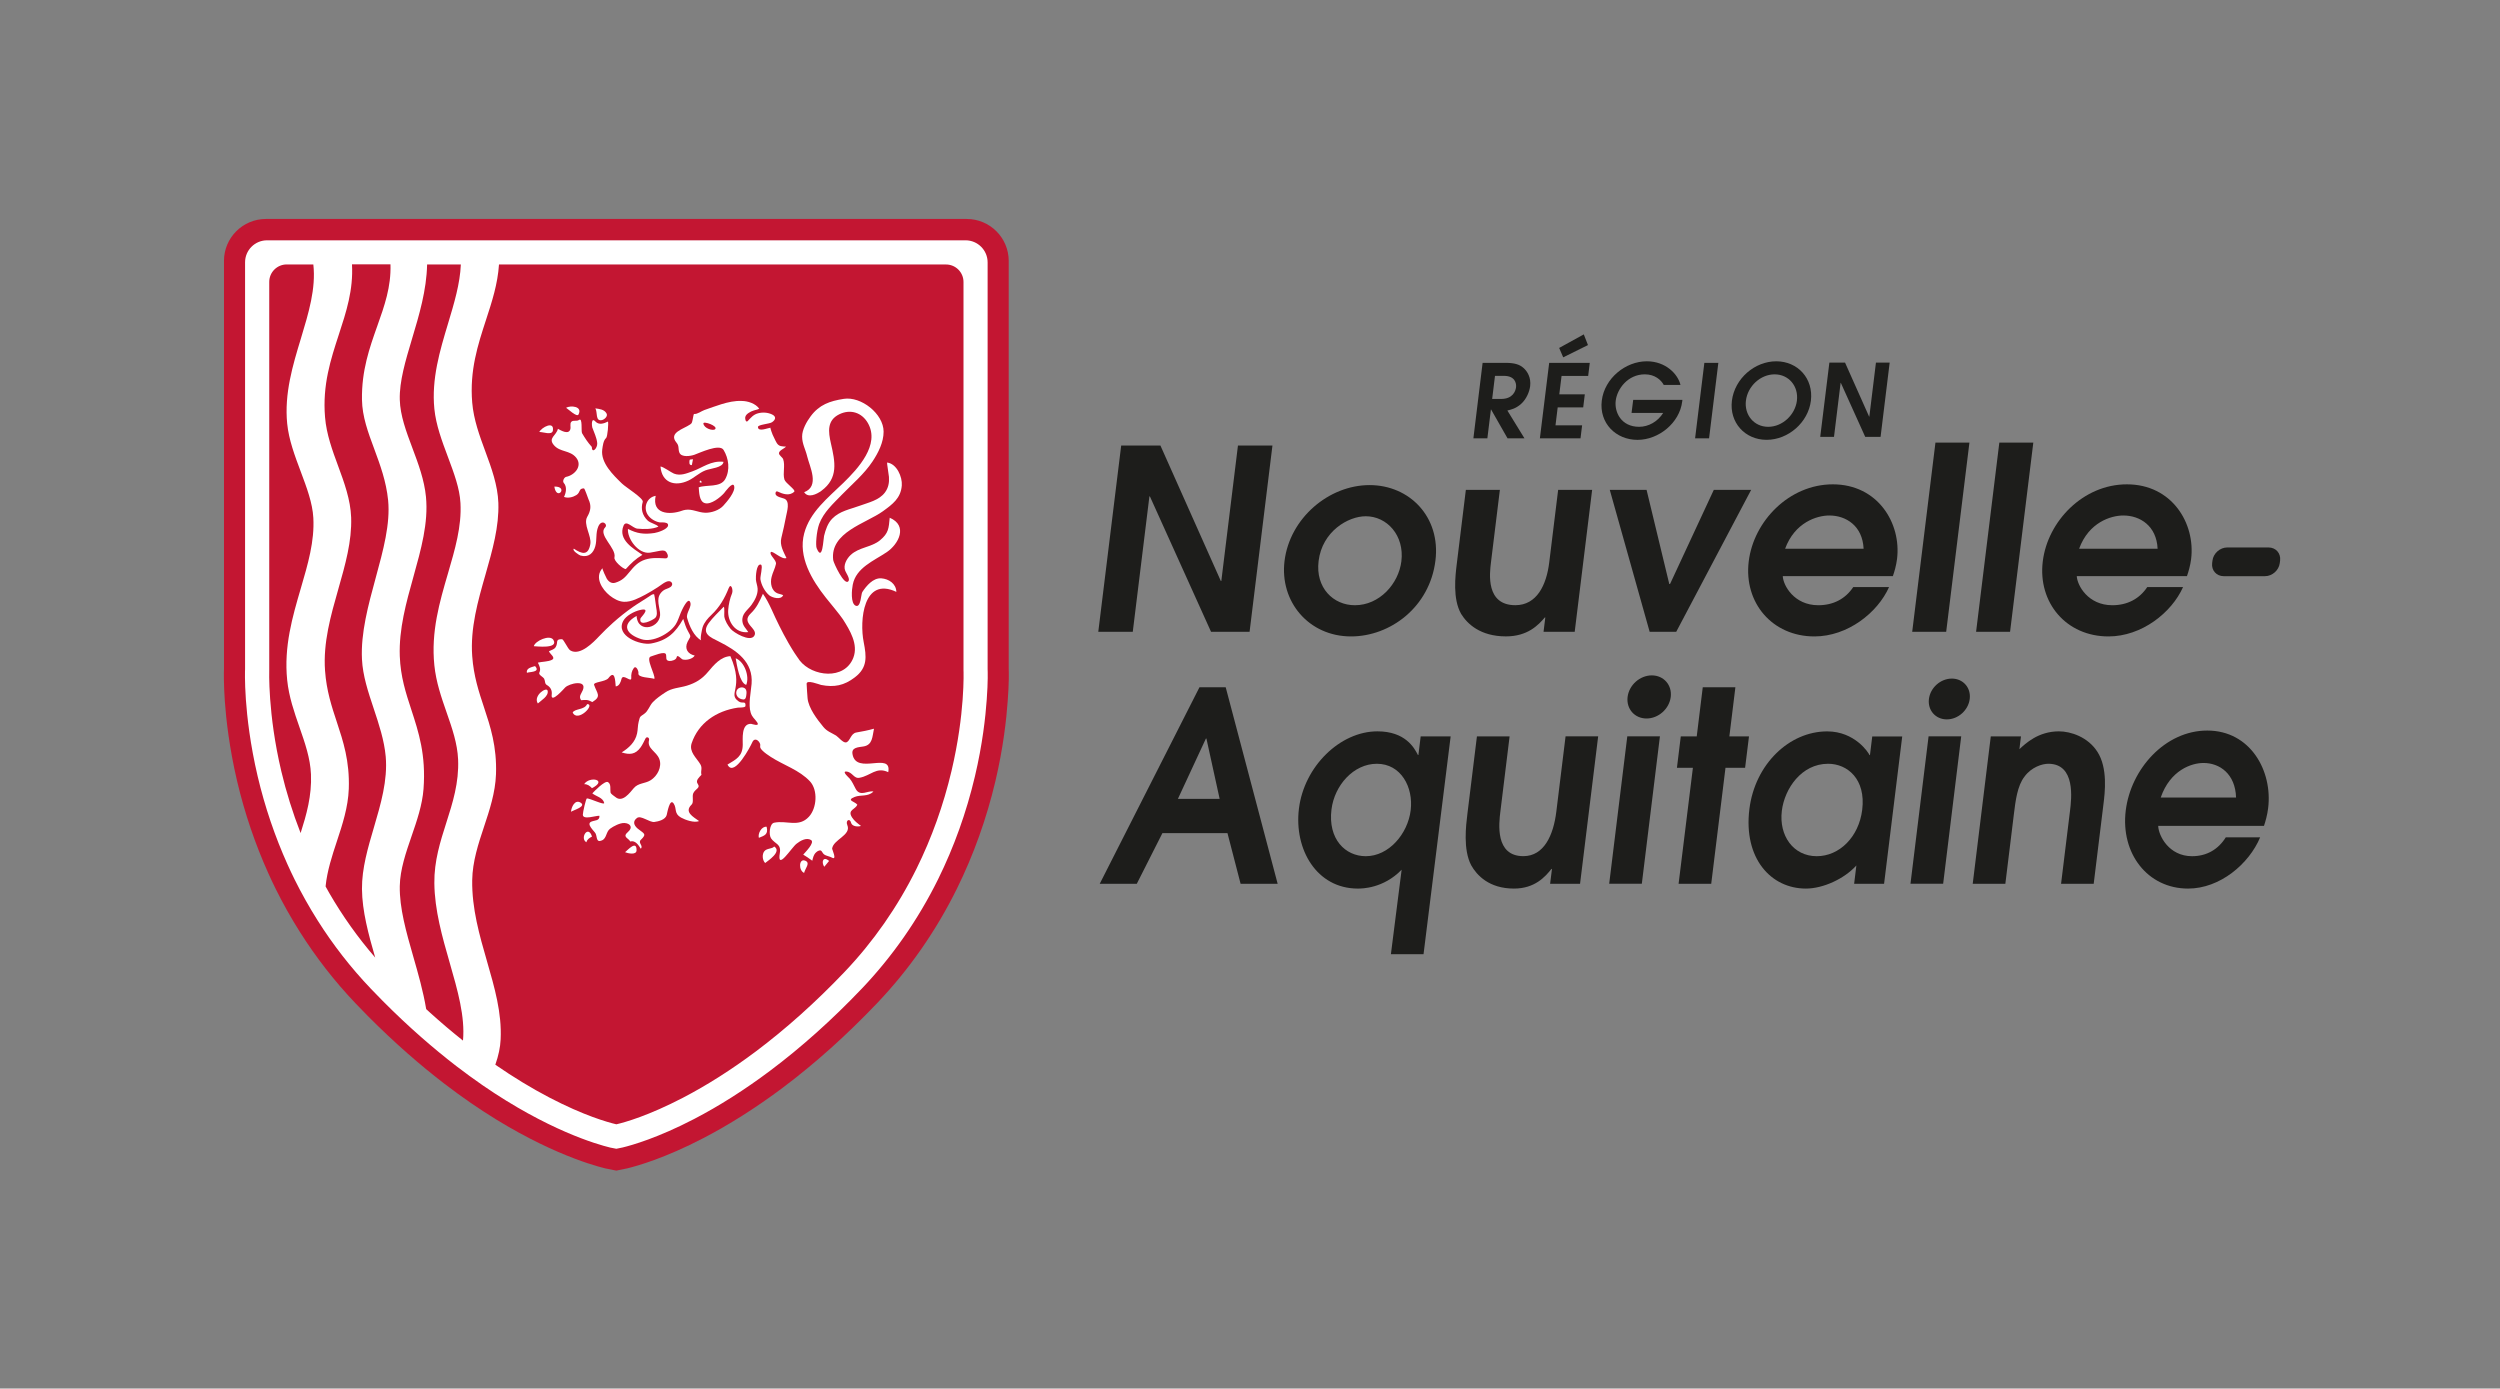<?xml version="1.0" encoding="utf-8"?>
<!-- Generator: Adobe Illustrator 24.0.1, SVG Export Plug-In . SVG Version: 6.00 Build 0)  -->
<svg version="1.1" id="Calque_1" xmlns="http://www.w3.org/2000/svg" xmlns:xlink="http://www.w3.org/1999/xlink" x="0px" y="0px"
	 viewBox="0 0 593.7 329.75" style="enable-background:new 0 0 593.7 329.75;" xml:space="preserve">
<rect x="0" y="0" width="593.7" height="329.75" fill="#808080" stroke="none"/>
<style type="text/css">
	.st0{fill:#C31632;}
	.st1{fill:#FFFFFF;}
	.st2{fill:#1D1D1B;}
</style>
<g id="BLASON">
	<path id="FOND_x5F_ROUGE" class="st0" d="M239.55,158.83V61.96c0-5.49-4.47-9.96-9.97-9.96H63.14c-5.48,0-9.95,4.46-9.95,9.95
		v96.87c-0.03,0.87-0.08,3.56,0.2,7.66c0.3,4.31,1.06,11.1,2.92,19.03c1.78,7.56,4.28,14.92,7.41,21.87
		c0.56,1.25,1.14,2.48,1.74,3.69c1.71,3.46,3.63,6.88,5.71,10.17c3.87,6.13,8.33,11.86,13.26,17.03c0.98,1.03,1.95,2.02,2.91,3
		c3.11,3.13,6.29,6.12,9.44,8.89c2.79,2.46,5.68,4.83,8.57,7.06c2.16,1.66,4.33,3.24,6.46,4.71c16.16,11.13,28.5,14.7,31.89,15.53
		l2.67,0.54l2.6-0.54c2.41-0.58,8.99-2.45,18.07-7.18c6.22-3.23,12.53-7.24,18.77-11.91c7.65-5.73,15.21-12.5,22.45-20.1
		c7.61-7.98,14-17.13,18.98-27.21c3.96-8.02,7.04-16.62,9.15-25.56c1.87-7.93,2.62-14.73,2.92-19.04
		C239.64,162.28,239.58,159.59,239.55,158.83z"/>
	<path id="blason_x5F_eau_x5F_melees" class="st1" d="M234.54,158.95V62.31c0-2.89-2.35-5.24-5.24-5.24H63.42
		c-2.88,0-5.22,2.34-5.22,5.22l0,96.59c-0.01,0.11-0.12,2.79,0.19,7.26c0.29,4.11,1.01,10.61,2.8,18.22
		c1.71,7.25,4.1,14.29,7.09,20.93c0.54,1.19,1.09,2.37,1.67,3.54c1.64,3.31,3.47,6.57,5.45,9.71c3.69,5.85,7.95,11.31,12.65,16.24
		c0.95,1,1.89,1.96,2.83,2.91c3.03,3.05,6.12,5.96,9.18,8.64c2.71,2.38,5.5,4.68,8.3,6.84c2.09,1.6,4.19,3.13,6.24,4.55
		c15.46,10.65,27.08,14.02,30.29,14.8l1.48,0.29l1.5-0.31c2.23-0.54,8.35-2.28,16.95-6.75c5.97-3.1,12.05-6.96,18.05-11.46
		c7.42-5.56,14.75-12.12,21.79-19.51c7.26-7.62,13.35-16.35,18.11-25.96c3.79-7.67,6.74-15.91,8.76-24.47
		c1.8-7.61,2.51-14.11,2.8-18.22C234.65,161.89,234.56,159.28,234.54,158.95z M92.17,118.79L92.17,118.79
		c0.55,5.6-1.15,11.86-2.96,18.48c-1.75,6.42-3.56,13.05-3.25,19.29c0.19,3.91,1.45,7.7,2.79,11.72c1.23,3.69,2.5,7.51,2.85,11.39
		c0.49,5.64-1.18,11.3-2.79,16.78c-1.42,4.81-2.89,9.78-2.85,14.67c0.04,5.25,1.57,10.84,3.14,16.28
		c-4.1-4.73-7.76-9.88-10.91-15.33c-0.24-0.42-0.47-0.83-0.7-1.25l-0.17-0.32c0.37-3.69,1.54-7.25,2.68-10.7
		c1.31-3.97,2.67-8.08,2.83-12.47c0.23-6.59-1.33-11.3-2.84-15.86c-1.21-3.65-2.46-7.43-2.8-12.2c-0.48-6.65,1.36-13.09,3.14-19.33
		c1.67-5.86,3.25-11.39,3.06-17.05c-0.15-4.23-1.64-8.29-3.09-12.22c-1.37-3.71-2.78-7.55-3.11-11.6
		c-0.64-7.63,1.35-13.72,3.27-19.6c1.78-5.44,3.46-10.58,3.13-16.69h9.14c0.17,5.34-1.43,9.85-3.13,14.63
		c-1.84,5.19-3.75,10.56-3.64,17.51c0.06,4.02,1.45,7.76,2.92,11.71C90.28,110.42,91.72,114.31,92.17,118.79z M68.2,100.6
		L68.2,100.6c0.38,3.84,1.82,7.67,3.21,11.37c1.45,3.86,2.81,7.5,3,11c0.31,5.54-1.28,10.98-2.97,16.74
		c-1.99,6.8-4.05,13.82-3.24,21.79c0.41,4.01,1.69,7.66,2.92,11.2c1.32,3.79,2.57,7.37,2.73,11.18c0.22,5.1-1.08,9.62-2.46,13.96
		c-1.88-4.82-3.42-9.76-4.59-14.7c-3.24-13.73-2.86-23.99-2.86-24.12V66.95c0-2.29,1.86-4.15,4.15-4.15h6.32c0,0,0,0,0,0
		c0.64,5.72-1.1,11.46-2.94,17.55C69.51,86.79,67.5,93.46,68.2,100.6z M97.74,198.57c1.26-3.64,2.55-7.41,2.84-11.21
		c0.61-8.1-1.17-13.53-2.89-18.79c-1.32-4.04-2.57-7.86-2.75-12.76c-0.23-6.4,1.53-12.73,3.24-18.84
		c1.83-6.57,3.57-12.77,2.98-18.98c-0.39-4.02-1.82-7.86-3.22-11.58c-1.49-3.97-2.89-7.72-3-11.49c-0.12-4.33,1.35-9.25,2.91-14.46
		c1.7-5.67,3.45-11.53,3.58-17.66h8.01c-0.19,4.58-1.58,9.18-3.04,14.04c-1.94,6.45-3.95,13.11-3.25,20.25
		c0.38,3.84,1.82,7.68,3.21,11.39c1.44,3.85,2.81,7.49,2.99,10.98c0.31,5.54-1.29,10.97-2.97,16.73c-1.99,6.8-4.05,13.83-3.23,21.8
		c0.41,4.01,1.68,7.67,2.91,11.2c1.32,3.78,2.56,7.36,2.73,11.16c0.24,5.51-1.3,10.33-2.79,15c-1.43,4.48-2.91,9.11-2.85,14.37
		c0.06,6.42,1.88,12.78,3.65,18.93c1.89,6.57,3.67,12.77,3.15,18.47c-2.62-2.08-5.23-4.29-7.77-6.59l-0.97-0.89
		c-0.71-4.25-1.9-8.42-3.06-12.45c-1.7-5.93-3.3-11.54-3.21-16.76C95.01,206.49,96.4,202.47,97.74,198.57z M115.64,228.24
		c-1.77-6.13-3.6-12.47-3.5-19.21c0.07-4.45,1.46-8.65,2.81-12.71c1.32-3.97,2.68-8.08,2.84-12.46c0.23-6.61-1.34-11.33-2.85-15.89
		c-1.21-3.64-2.46-7.41-2.8-12.17c-0.48-6.65,1.36-13.1,3.15-19.34c1.67-5.85,3.25-11.38,3.06-17.03
		c-0.15-4.23-1.64-8.29-3.09-12.22c-1.37-3.71-2.78-7.55-3.12-11.61c-0.64-7.63,1.35-13.72,3.27-19.61
		c1.43-4.38,2.78-8.52,3.09-13.18h106.16c2.29,0,4.15,1.86,4.15,4.15l0,92.16c0.02,0.41,0.38,10.3-2.84,23.94
		c-1.92,8.14-4.72,15.96-8.32,23.24c-4.49,9.08-10.25,17.34-17.12,24.55c-6.82,7.16-13.92,13.51-21.08,18.88
		c-5.76,4.31-11.57,8-17.26,10.96c-8.17,4.25-13.71,5.82-15.82,6.31c-2.13-0.5-7.71-2.08-15.91-6.36
		c-4.23-2.21-8.54-4.83-12.83-7.79c0.76-2.17,1.18-4.15,1.26-6.01C119.2,240.57,117.47,234.58,115.64,228.24z"/>
	<g>
		<path class="st1" d="M203.37,173.95c-1.39,0.23-1.48,2.16-2.46,2.36c-0.7,0.14-1.84-1.31-2.36-1.63
			c-1.14-0.69-2.14-0.98-3.01-2.04c-1.48-1.79-3.54-4.49-3.76-6.83c-0.12-1.13-0.14-2.27-0.22-3.39c-0.08-1.11,3.01,0.15,3.44,0.24
			c3.12,0.62,5.47,0.14,8-1.8c3.07-2.33,2.78-4.92,2.11-8.37c-1.02-5.09-0.11-15.67,7.76-11.93c-0.06-1.95-1.79-3.09-3.59-3.22
			c-1.95-0.13-3.55,1.81-4.5,3.26c-0.32,0.47-0.32,3.77-1.56,3.25c-1.28-0.53-0.93-3.91-0.71-4.99c0.78-4.04,4.99-5.66,8.07-7.73
			c2.85-1.93,5.1-6.29,0.71-8.18c-0.24,2.53-0.25,3.65-2.31,5.36c-2.04,1.68-4.98,1.62-6.97,3.49c-0.93,0.88-1.82,2.44-1.28,3.76
			c0.19,0.48,1.14,1.82,0.8,2.39c-0.92,1.47-3.58-4.28-3.66-4.94c-0.83-6.6,7.78-8.7,11.79-11.59c2.29-1.66,4.27-3.1,4.5-6.13
			c0.16-2.01-1.19-5.18-3.5-5.45c-0.06-0.01,0.42,3.07,0.45,3.42c0.1,1.33-0.13,2.59-0.95,3.69c-1.4,1.87-3.9,2.38-5.98,3.15
			c-2.31,0.85-4.78,1.25-6.55,3.08c-1.07,1.1-1.57,2.63-1.93,4.09c-0.18,0.7-0.34,6.34-1.76,2.91c-0.27-0.65-0.06-3.91,0.6-5.74
			c1.06-2.82,3.34-4.83,5.35-6.92c2.55-2.62,5.28-4.87,7.33-7.95c1.36-2.05,2.63-4.55,2.62-7.07c-0.01-4.23-5.35-8.43-9.46-7.78
			c-3.32,0.52-5.82,1.38-7.87,4.15c-0.94,1.26-2.04,3.19-2.02,4.81c0.01,1.76,0.8,3.01,1.2,4.7c0.59,2.46,3.04,7.12-0.72,8.5
			c0.93,1.49,2.99,0.49,4.09-0.32c4.1-3.03,3.27-6.88,2.27-11.25c-0.63-2.75-0.98-5.48,1.99-6.93c2.65-1.29,5.34-0.42,6.78,2.07
			c2.97,5.17-2.39,10.88-5.79,14.2c-3.66,3.56-7.98,6.92-9.33,12.02c-1.48,5.59,1.83,11.08,5.14,15.26c0.71,0.9,3.4,4.12,4.06,5.14
			c1.66,2.62,3.69,5.94,2.48,9.11c-2.08,5.43-9.77,4.49-12.74,0.68c-0.19-0.24-0.35-0.51-0.53-0.76c-0.01-0.01-0.02-0.03-0.03-0.04
			c-0.02-0.03-0.04-0.06-0.06-0.09c-0.41-0.58-0.8-1.17-1.17-1.78c-0.19-0.3-0.37-0.61-0.55-0.92c-0.11-0.19-0.22-0.37-0.33-0.56
			c-0.8-1.4-1.53-2.78-2.16-4.05c-1.28-2.44-2.33-5.45-3.91-7.65c-0.77,1.75-1.48,3.34-2.89,4.67c-2.52,2.37,1.91,3.56,0.84,5.31
			c-0.97,1.59-4.93-0.78-5.62-1.65c-0.67-0.83-1.31-1.84-1.5-2.91c-0.06-0.34,0.12-2.2-0.14-2.34c-1.17,1.23-2.61,2.56-3.6,3.93
			c-1.73,2.47,0.43,3.33,2.44,4.33c4.29,2.15,8.19,4.86,7.78,10.04c-0.16,1.97-0.83,4.93-0.21,6.86c0.36,1.14,0.9,1.36,1.51,2.26
			c0.79,1.17-1.29,0.39-1.41,0.39c-2.42-0.11-1.96,3.7-1.99,4.99c-0.04,2.77-1.59,3.44-3.64,4.69c0.04-0.03,0.09,0.1,0.09,0.13
			c1.61,2.85,5.45-4.59,5.79-5.38c0.43-1.09,1.33-0.75,1.78,0.1c0.4,0.76-0.28,0.85,0.58,1.74c0.57,0.6,1.35,1.11,2.04,1.57
			c3.03,1.97,6.81,3.11,9.34,5.84c1.91,2.1,1.61,6.32-0.25,8.36c-2.43,2.66-5.29,0.81-8.28,1.44c-1.1,0.23-1.31,2.86-0.73,3.71
			c0.89,1.33,2.45,1.29,2.09,3.45c-0.76,4.5,2.79-1.29,3.98-2.18c0.86-0.68,2.3-1.53,3.41-0.88c1.02,0.6-1.42,2.97-1.84,3.48
			c0.75,0.45,1.44,0.92,2.15,1.45c0.18-0.74,0.32-1.45,0.88-1.96c0.03-0.02,0.04-0.04,0.07-0.06c0.08-0.07,0.14-0.14,0.24-0.2
			c1.15-0.65,0.98,0.2,1.61,0.72c0.38,0.32,1.4,0.49,1.89,0.77c1.25,0.71,0.01-2,0.02-2.11c0.21-2.19,4.64-3.22,3.61-5.62
			c-0.49-1.14,0.61-1.73,0.89-0.57c0.22,0.93,1.67,1.01,2.36,0.77c-0.79-0.6-1.57-1.16-2.12-2.01c-0.6-0.93-0.39-1.4,0.02-1.78
			c0.02-0.02,0.04-0.03,0.06-0.05c0.39-0.35,0.93-0.64,1.17-1.19c-0.51-0.79-2.79-1-0.63-1.86c1.44-0.58,3.14,0.04,4.45-1.28
			c-1.28-0.32-3.13,1.32-4.19-0.59c-0.48-0.86-0.86-1.85-1.52-2.57c0-0.02-1.88-1.65-0.75-1.59c1.49,0.08,1.77,1.75,3.16,1.48
			c2.68-0.49,3.97-2.67,6.82-1.33c0.95-5.02-7.64,0.82-8.49-4.29c-0.28-1.58,1.29-1.61,2.57-1.81c2.25-0.34,2.13-2.4,2.52-4.14
			c0-0.03-0.01-0.05-0.01-0.08C206.11,173.46,204.77,173.71,203.37,173.95z"/>
		<path class="st1" d="M152.18,199.45c1.56-1.49,0.68-1.49-0.75-2.68c-0.94-0.81-1.21-1.75-0.14-2.53c0.94-0.67,2.95,1.1,4.11,0.96
			c0.98-0.13,2.59-0.52,2.92-1.63c0.12-0.41,0.73-4.21,1.68-2.72c0.78,1.2,0.01,2.34,1.73,3.31c1.04,0.57,3.13,1.31,4.29,0.83
			c-1.41-1.02-3.6-2.15-1.79-3.9c0.61-0.58,0.05-1.95,0.42-2.74c0.54-1.08,1.77-1.21,1.04-2.21c-0.59-0.81,0.42-1.6,0.89-2.14
			c-0.25-1,0.31-1.56-0.28-2.53c-0.87-1.46-2.71-2.93-2.06-4.93c1.62-4.86,5.88-7.72,10.97-8.49c0.28-0.04,1.78,0.04,1.82-0.37
			c0.12-1.39-0.68-0.48-1.58-1.09c-2.81-1.91,1.38-3.02-2-10.77c-2.3,0.12-3.91,2.08-5.31,3.74c-1.42,1.7-2.94,2.63-5.02,3.27
			c-1.78,0.54-3.55,0.52-5.14,1.61c-1.06,0.71-2.12,1.42-2.98,2.34c-0.75,0.81-1.07,2.08-1.99,2.72c-1.15,0.82-0.98,0.56-1.34,1.9
			c-0.24,0.93-0.17,1.85-0.38,2.78c-0.43,2.06-1.96,3.45-3.66,4.5c1.87,0.6,3.26,0.53,4.51-1.21c0.45-0.64,0.79-1.38,1.15-2.1
			c0.32-0.57,0.99-0.17,0.84,0.39c-0.52,2.02,1.74,2.66,2.44,4.48c0.71,1.88-0.48,4.08-2.09,5.07c-1.34,0.82-2.9,0.6-3.97,1.85
			c-0.93,1.08-2.68,3.54-4.35,2.13c-0.29-0.27-1.09-0.67-1.18-1.13c-0.12-0.72,0.21-1.95-0.61-2.43c-0.73-0.42-3.29,2.22-3.71,2.68
			c0.89,0.72,2.52,0.98,2.82,2.27c0.14,0.62-3.31-1.06-4.1-1.08c-0.22-0.01-0.98,3.31-0.97,3.88c0.02,1.32,3.13,0.18,3.95,0.25
			c0.06,1.25-1.08,1.03-1.92,1.39c-1.34,0.55,0.68,2.21,1,2.82c0.4,0.79,0.09,2.25,1.5,1.64c1.16-0.49,0.95-2.05,1.95-2.78
			c0.79-0.59,2.39-1.42,3.41-1.35c1.44,0.08,2.03,1.08,0.86,2.09c-1.48,1.26,0.08,1.45,0.51,2.29c1.22-0.34,1.98,0.9,2.5,1.72
			c0,0,0.01,0,0.01,0C152.85,200.83,151.43,200.16,152.18,199.45z"/>
		<path class="st1" d="M154.58,155.9c0.51-0.12,3.35-1.4,3.58-0.47c0.18,0.65-0.23,1.47,0.84,1.54c0.51,0.03,1.6-0.25,1.69-0.89
			c0.1-0.79,1.14,0.4,1.31,0.48c0.82,0.35,2.53-0.05,2.98-0.88c-1.61-0.35-2.49-1.59-1.7-3.25c0.69-1.44,0.99-0.99,0.11-2.52
			c-0.53-0.92-0.8-1.93-1.14-2.93c-1.83,3.24-3.76,5.13-7.64,5.84c-2.58,0.46-8.49-1.78-6.61-5.35c0.66-1.25,2.56-2.27,4.01-2.61
			c0.02-0.01,0.04-0.01,0.06-0.01c0.14-0.03,0.27-0.06,0.4-0.08c2.02-0.29-0.32,1.82-0.39,2.14c-0.4,2.07,2.96,0.35,3.5-0.15
			c0.61-0.56,0.39-1.66,0.27-2.37c-0.19-1.08-0.25-2.22-0.51-3.28c-0.46-0.03-0.87,0.31-1.22,0.56c-1.25,0.85-2.57,1.6-3.81,2.47
			c-1.65,1.15-3.23,2.41-4.73,3.75c-1.15,1.03-2.26,2.11-3.32,3.23c-1.31,1.39-4.52,4.74-6.83,3.34c-0.62-0.37-1.55-2.66-1.98-2.66
			c-1.71-0.03-0.79,0.75-1.5,1.89c-0.36,0.57-1.05,0.68-1.59,0.97c0.23,0.68,1.69,1.51,0.71,2.04c-0.91,0.46-2.34,0.42-3.34,0.66
			c0.36,0.74,0.78,1.52,0.36,2.34c-0.29,0.57,0.86,1,1.14,1.5c0.29,0.59,0.08,1.15,0.65,1.49c0.84,0.47,1.28,1.27,1.14,2.27
			c-0.31,2.32,3.07-1.58,3.19-1.69c0.95-0.97,5.24-1.98,4.2,0.62c-0.33,0.84-1.07,1.45-0.41,2.4c1.22-0.1,1.57-0.16,2.65,0.44
			c2.28-1.36,1.13-2.03,0.43-4.08c-0.24-0.73,2.71-0.7,3.41-1.61c1.56-2.05,1.6,0.59,1.73,1.97c0.86-0.07,1.21-1.09,1.37-1.77
			c0.36-1.42,2.41,1.09,2.32-0.27c-0.05-0.81,0.09-1.62,0.59-2.29c0.57-0.78,1.21,0.75,1.11,1.2c-0.21,1.09,2.82,1.01,3.7,1.32
			c0.03,0,0.06,0.01,0.09,0.01C155.68,160.28,153.22,156.22,154.58,155.9z"/>
		<path class="st1" d="M148.61,135.15c1.26-1.39,2.31-2.41,3.95-3.39c-2.17-1.49-5.84-3.58-4.49-6.9c0.61-1.52,2.15,0.57,3.29,0.68
			c1.59,0.15,3.51,0.18,5-0.47c-0.45-0.58-1.92-0.84-2.58-1.48c-1.24-1.2-1.64-2.75-1.14-4.4c0.27-0.84-4.03-3.46-4.96-4.38
			c-2.05-2-5.08-4.9-4.66-8.06c0.12-0.82,0.25-2.16,0.92-2.73c0.34-0.28,0.61-3.57,0.44-3.91c-0.95,0.47-2.14,0.9-2.99-0.02
			c-1.04-1.11-0.84,1.11-0.74,1.41c0.44,1.27,1.06,2.4,1.18,3.76c0.08,1.21-1.28,2.57-1.28,0.88c-0.94-1.03-1.61-2.06-2.32-3.26
			c-0.27-0.46,0.18-3.81-0.73-3.15c-0.56,0.41-1.35-0.04-1.81,0.43c-0.44,0.43-0.06,1.29-0.27,1.84c-0.44,1.31-2.3,0.18-2.93-0.17
			c-0.35,1.62-2.4,2.16-0.97,3.86c1.48,1.76,3.83,1.16,5.32,3.01c1.58,2-0.42,4.16-2.38,4.54c-0.47,0.09-0.96,1.02-0.57,1.45
			c0.82,0.93,0.53,2.35,0.05,3.32c0.92,0.37,2.13,0.07,2.92-0.43c1.08-0.68,0.49-1.59,1.81-1.6c0.19-0.01,0.97,2.35,1.08,2.59
			c0.72,1.51,0.55,2.7-0.28,4.14c-1.05,1.79,1.06,4.53,0.72,6.51c-0.47,2.72-1.94,2.42-3.91,1.08c-0.52,0.41,1.3,1.56,1.57,1.63
			c1.95,0.55,3.08-0.6,3.52-2.21c0.43-1.54,0.05-3.1,0.7-4.66c0.81-1.91,2.38-0.54,1.65,0.17c-1.82,1.81,2.73,4.92,2.2,7.16
			C145.72,133.19,147.9,135.1,148.61,135.15z"/>
		<path class="st1" d="M174.71,156.33c0.29,1.64,0.92,5.86,2.5,6.32C178.06,160.63,176.78,157.12,174.71,156.33z"/>
		<path class="st1" d="M181.71,204.95c0.64-0.53,4.07-2.72,2.14-3.93c-0.43,0.61-1.71,0.38-2.32,1.11
			C180.92,202.86,181.05,204.31,181.71,204.95z"/>
		<path class="st1" d="M131.42,151.96c-0.82-1.35-4.37,0.24-4.65,1.5C127.23,153.46,132.74,154.18,131.42,151.96z"/>
		<path class="st1" d="M142.97,99.76c0.6-0.15,1.47-0.93,1.05-1.61c-0.57-0.94-1.63-1.02-2.64-1.17
			C141.96,97.86,141.31,100.15,142.97,99.76z"/>
		<path class="st1" d="M130.06,164.06c-0.22-1.08-3.37,1.09-2.41,2.87c0.02,0.01,0.11,0.1,0.07,0.14
			C128.46,166.37,130.32,165.34,130.06,164.06z"/>
		<path class="st1" d="M140.58,187.18c3.85-1.99-0.58-2.94-1.86-0.96C139.51,186.21,140.08,186.62,140.58,187.18z"/>
		<path class="st1" d="M139.43,167.21c-0.64,1.43-2.92,1.03-3.43,2C137.18,171.71,141.5,167.19,139.43,167.21z"/>
		<path class="st1" d="M131.3,102.26c0.37-2.41-2.68-0.78-3.23,0.33C128.89,102.54,131.09,103.45,131.3,102.26z"/>
		<path class="st1" d="M191.18,204.38c-1.49-0.55-1.57,2.33-0.22,2.92C191.19,206.23,192.57,204.89,191.18,204.38z"/>
		<path class="st1" d="M137.38,98.44c1.05-2.02-1.94-2.2-2.95-1.6C134.86,97.09,137,99.15,137.38,98.44z"/>
		<path class="st1" d="M182.06,196.34c-1.18-0.15-2.13,1.57-1.85,2.63c-0.04-0.13,0.08-0.03,0,0
			C181.64,198.41,182.49,198.14,182.06,196.34z"/>
		<path class="st1" d="M151.17,201.94c0.04-2.52-2.1-0.05-2.73,0.44C148.97,202.62,151.15,203.16,151.17,201.94z"/>
		<path class="st1" d="M135.61,192.78c0.58-0.4,3.63-1.23,2.33-2.13C136.53,189.69,135.65,191.75,135.61,192.78z"/>
		<path class="st1" d="M139.26,200.02c0.17-0.7,0.75-1.05,1.33-1.35C139.65,195.75,137.63,199.14,139.26,200.02z"/>
		<path class="st1" d="M131.64,115.55C132.2,119.15,135.14,115.47,131.64,115.55L131.64,115.55z"/>
		<path class="st1" d="M125.14,159.78c0.5-0.26,3.35-0.07,1.92-1.6C126.35,158.42,124.86,158.65,125.14,159.78z"/>
		<path class="st1" d="M196.89,204.46c-1.42-1.23-1.9,0.24-1.15,1.39C196.13,205.39,196.5,204.92,196.89,204.46z"/>
		<path class="st1" d="M164.57,109.06c-0.56,0.11-0.57,0-0.8,0.14c0.07-0.04-0.03,0.24,0,0c-0.06,0.42-0.23,1.34,0.53,1.25
			C164.39,109.98,164.48,109.52,164.57,109.06z"/>
		<path class="st1" d="M166.12,114.47c0.17,0.19,0.37,0.19,0.58,0.01c-0.13-0.13-0.27-0.26-0.41-0.39
			C166.22,114.22,166.17,114.33,166.12,114.47z"/>
		<path class="st1" d="M171.81,109.67c-2.96-0.33-4.9,1.37-7.39,2.27c-1.4,0.5-2.86,1.13-4.38,0.53c-0.69-0.28-2.56-1.67-3.19-1.68
			c0.32,3.87,3.43,4.82,6.58,3.36c1.43-0.67,2.57-1.84,4.06-2.43C168.74,111.22,171.7,111.09,171.81,109.67"/>
		<g>
			<path class="st1" d="M186.28,113.87c-0.43-1.53,0.23-3.28-0.29-4.81c-0.16-0.47-1.02-0.94-1-1.43c0.01-0.67,1.29-1.1,1.67-1.57
				c-0.42-0.03-0.86-0.02-1.27-0.13c-0.39-0.1-0.69-0.36-0.91-0.7c-0.21-0.32-0.36-0.68-0.53-1.02c-0.16-0.32-0.31-0.64-0.46-0.96
				c-0.05-0.1-0.65-1.67-0.5-1.68c-0.69,0.07-2.97,1.09-2.99-0.17c0-0.58,2.72-0.71,3.34-1.13c0.86-0.58,1.07-1.33,0.02-1.84
				c-1.03-0.49-2.24-0.57-3.34-0.28c-1.13,0.31-1.66,1.01-2.44,1.83c-0.04,0.04-0.09,0.09-0.15,0.11c-0.41,0.14-0.5-0.78-0.45-1.02
				c0.09-0.45,0.43-0.75,0.79-1c0.38-0.27,0.8-0.45,1.24-0.59c0.43-0.15,0.89-0.19,1.29-0.42c-0.85-1.23-2.72-1.84-4.16-1.84
				c-1.64-0.08-3.27,0.3-4.82,0.77c-1.36,0.41-2.68,0.92-4.03,1.38c-0.68,0.23-1.71,1.04-2.45,0.94c-0.13-0.02-0.22,0.71-0.35,1.34
				c-0.02,0.15-0.05,0.29-0.1,0.42c-0.05,0.2-0.11,0.36-0.17,0.44c-0.07,0.08-0.15,0.16-0.25,0.23c-0.04,0.03-0.08,0.06-0.13,0.09
				c-1.47,1.04-5.2,1.91-3.18,4.3c0.7,0.82,0.32,1.51,0.69,2.38c0.49,1.16,2.66,0.8,3.54,0.49c1.26-0.44,5.98-2.71,6.94-1.15
				c1.22,2,1.61,4.75,0.39,6.94c-1.17,2.06-4.42,1.26-6.29,1.94c0.1,1.1,0.09,3.38,1.47,3.76c1.47,0.41,3.66-1.39,4.55-2.38
				c0.21-0.25,2.05-2.86,2.39-1.7c0.39,1.37-1.78,3.82-2.61,4.73c-1,1.06-2.79,1.65-4.21,1.63c-1.75-0.04-3.11-0.96-4.77-0.69
				c-0.04,0.01-0.09,0.03-0.13,0.03c-0.2,0.04-0.4,0.08-0.61,0.16c-3.07,1.11-7.25,0.8-6.3-3.52c-2.11,0.37-3.01,2.78-1.87,4.53
				c0.6,0.91,1.72,1.57,2.76,1.77c0.04,0.01,0.11,0.01,0.19,0.01c0.09,0,0.18,0,0.29,0c0.07,0,0.15,0,0.22,0c0.03,0,0.05,0,0.08,0
				c0.63,0.02,1.37,0.12,1.27,0.75c-0.13,0.9-2.42,1.65-3.23,1.77c-2.47,0.37-4.16,0.14-6.3-0.97c-0.18,2.34,2.48,6.04,5.24,5.64
				c0.77-0.1,1.52-0.31,2.28-0.43c0.48-0.07,1.02-0.18,1.43,0.13c0.35,0.27,0.82,1.26,0.31,1.58c-0.13,0.08-0.3,0.08-0.45,0.07
				c-1.6-0.08-3.16-0.2-4.72,0.3c-1.7,0.55-2.68,1.67-3.77,3c-1,1.24-1.73,1.99-3.29,2.48c-0.89,0.28-1.59-0.2-2.06-0.96
				c-0.12-0.19-1.14-2.34-1.01-2.49c-1.96,2.15-0.12,5.05,1.75,6.53c0.94,0.74,2.13,1.41,3.35,1.46c1.77,0.07,3.54-0.9,5.06-1.69
				c1.02-0.53,1.98-1.15,2.95-1.76c0.67-0.42,1.88-1.49,2.7-1.45c0.35,0.02,0.7,0.28,0.74,0.63c0.03,0.28-0.14,0.55-0.36,0.73
				c-0.53,0.41-1.27,0.47-1.8,0.9c-1.79,1.46-1,3.22-0.73,5.18c0.49,3.61-5.31,5.26-5.56,0.82c-3.82,2.11-2.39,4.44,1.2,5.54
				c2.62,0.82,6.65-1.32,8.06-3.5c0.56-0.84,0.85-1.96,1.26-2.88c0.16-0.36,1.57-3.58,2.15-2.55c0.63,1.13-1.01,2.65-0.67,3.88
				c0.52,1.85,1.57,4.36,3.36,5.32c-0.38-0.2,0.2-2.77,0.32-3.15c0.4-1.15,1.2-2.08,2.08-2.91c1.93-1.82,3.15-3.93,4.12-6.38
				c0.52-1.29,1.11,0.42,0.79,1.25c-0.51,1.21-0.82,2.63-0.92,3.94c-0.2,2.78,1.7,5.66,4.77,5.28c-0.55-0.88-1.24-1.41-1.39-2.48
				c-0.25-1.89,1.18-2.65,2.15-3.98c0.78-1.08,1.53-2.46,1.46-3.83c-0.04-0.74-0.35-1.44-0.41-2.17c-0.05-0.6,0.07-3.93,1.21-3.56
				c0.03,0.01,0.05,0.04,0.06,0.07c0.39,0.43-0.28,2.7-0.2,3.39c0.19,1.28,1,2.92,2.12,3.84c0.72,0.58,2.81,1.14,3.28-0.05
				c-0.38-0.2-0.81-0.25-1.22-0.39c-1.59-0.56-1.9-2.5-1.52-3.95c0.25-1.05,0.82-2.02,1.03-3.06c0.2-0.91-1.66-2.18-1.23-2.81
				c0.35-0.52,2.66,1.89,3.73,1.39c-0.7-1.49-1.65-3.05-1.22-4.77c0.43-1.71,0.79-3.44,1.13-5.17c0.19-1.06,1.04-3.59-0.46-4.17
				c-0.5-0.19-1.74-0.4-2.01-0.97c-0.15-0.33,0.02-0.91,0.46-0.71c1.21,0.58,2.81,1.14,3.95,0.03
				C189.02,116.32,186.54,114.75,186.28,113.87z M169.82,101.93c-0.51,0.47-2.67-0.21-2.78-1.36
				C166.96,99.89,170.63,101.18,169.82,101.93z"/>
		</g>
	</g>
</g>
<g id="TEXTE">
	<g>
		<g>
			<g>
				<g>
					<path class="st2" d="M352.09,86.17h5.5c2.06,0,3.3,0.39,4.21,1.21c0.92,0.82,1.83,2.28,1.58,4.34
						c-0.15,1.19-0.81,3.05-2.25,4.29c-1.19,1.01-2.24,1.26-3.16,1.48l4.06,6.61h-4.02l-3.91-6.86h-0.04l-0.84,6.86h-3.32
						L352.09,86.17z M354.36,94.74h2.13c2.74,0,3.42-1.82,3.54-2.76c0.12-1-0.28-2.72-2.87-2.72h-2.13L354.36,94.74z"/>
					<path class="st2" d="M367.9,86.17h9.64l-0.38,3.1h-6.32l-0.54,4.38h6.06l-0.38,3.1h-6.06L369.4,101h6.32l-0.38,3.1h-9.65
						L367.9,86.17z M370.27,82.63l5.85-3.22l0.99,2.54l-5.88,2.91L370.27,82.63z"/>
					<path class="st2" d="M387.85,94.96h11.69l-0.05,0.39c-0.63,5.11-5.6,9.11-10.61,9.11c-5.13,0-9.15-3.95-8.49-9.33
						c0.65-5.28,5.63-9.33,10.69-9.33c4.5,0,7.4,3.05,8,5.62h-3.97c-0.63-1.19-2.11-2.52-4.49-2.52c-4.04,0-6.57,3.44-6.92,6.25
						c-0.34,2.74,1.3,6.21,5.56,6.21c2.21,0,4.41-1.21,5.71-3.3h-7.51L387.85,94.96z"/>
					<path class="st2" d="M404.75,86.17h3.32l-2.2,17.93h-3.32L404.75,86.17z"/>
					<path class="st2" d="M421.82,85.8c5.09,0,8.88,4.07,8.23,9.37c-0.63,5.14-5.36,9.28-10.52,9.28c-5.16,0-8.87-4.14-8.24-9.28
						C411.95,89.87,416.73,85.8,421.82,85.8z M419.91,101.36c3.42,0,6.41-2.88,6.82-6.21c0.42-3.44-1.93-6.25-5.29-6.25
						c-3.37,0-6.4,2.81-6.82,6.25C414.21,98.48,416.5,101.36,419.91,101.36z"/>
				</g>
			</g>
			<g>
				<path class="st2" d="M434.44,86.11h3.72l5.72,12.83h0.05l1.57-12.83h3.26l-2.16,17.63h-3.65l-5.79-12.82h-0.05l-1.57,12.82
					h-3.27L434.44,86.11z"/>
			</g>
		</g>
		<g>
			<path class="st2" d="M266.26,105.81h9.32l14.34,32.16h0.12l3.95-32.16h8.19l-5.43,44.23h-9.15l-14.52-32.15h-0.12l-3.95,32.15
				h-8.19L266.26,105.81z"/>
			<path class="st2" d="M305.05,133.23c1.25-10.2,10.54-18.03,20.19-18.03c9.53,0,16.92,7.59,15.65,17.91
				c-1.35,11.05-10.71,18.03-20.06,18.03C310.81,151.13,303.87,142.88,305.05,133.23z M332.8,133.29
				c0.75-6.14-3.42-10.69-8.46-10.69c-4.19,0-10.34,3.59-11.2,10.63c-0.78,6.37,3.51,10.5,8.61,10.5
				C327.62,143.73,332.14,138.63,332.8,133.29z"/>
			<path class="st2" d="M378.1,116.34l-4.14,33.7h-7.4l0.42-3.4h-0.12c-1.56,1.82-4.08,4.49-9.23,4.49c-6.13,0-9.22-3.03-10.64-5.34
				c-2.05-3.58-1.38-9.05-1.04-11.84l2.16-17.61h8.08l-2.11,17.18c-0.34,2.73-1.25,10.2,5.79,10.2c5.1,0,7.39-4.8,8.04-10.14
				l2.12-17.25H378.1z"/>
			<path class="st2" d="M382.29,116.34h8.74l5.39,22.35h0.18l10.39-22.35h8.87l-17.79,33.7h-6.31L382.29,116.34z"/>
			<path class="st2" d="M423.37,136.81c0.09,2.19,2.67,6.92,8.44,6.92c3.58,0,6.44-1.52,8.3-4.31h8.5
				c-2.69,6.07-9.82,11.72-17.72,11.72c-10.02,0-16.81-8.01-15.6-17.84c1.17-9.53,9.59-18.28,19.97-18.28
				c10.68,0,16.3,9.23,15.25,17.73c-0.2,1.58-0.61,2.98-0.99,4.07H423.37z M442.57,130.31c-0.25-5.4-4.13-7.89-8.14-7.89
				c-2.97,0-8.21,1.64-10.5,7.89H442.57z"/>
			<path class="st2" d="M459.63,105.11h8.07l-5.52,44.93h-8.07L459.63,105.11z"/>
			<path class="st2" d="M474.8,105.11h8.07l-5.52,44.93h-8.07L474.8,105.11z"/>
			<path class="st2" d="M493.19,136.81c0.1,2.19,2.67,6.92,8.44,6.92c3.58,0,6.44-1.52,8.3-4.31h8.5
				c-2.69,6.07-9.82,11.72-17.71,11.72c-10.02,0-16.81-8.01-15.6-17.84c1.17-9.53,9.59-18.28,19.98-18.28
				c10.68,0,16.29,9.23,15.25,17.73c-0.2,1.58-0.61,2.98-0.99,4.07H493.19z M512.39,130.31c-0.25-5.4-4.14-7.89-8.14-7.89
				c-2.97,0-8.22,1.64-10.5,7.89H512.39z"/>
			<g>
				<path class="st2" d="M467.77,165.99c-0.33,2.68-2.76,4.85-5.44,4.85s-4.58-2.17-4.25-4.85c0.33-2.67,2.76-4.84,5.44-4.84
					C466.19,161.15,468.1,163.32,467.77,165.99z"/>
				<g>
					<g>
						<path class="st2" d="M284.85,163.21h6.23l12.34,46.68h-8.8l-3.12-12.04h-15.45l-6.09,12.04h-8.8L284.85,163.21z
							 M279.73,189.71h9.91l-3.14-14.32h-0.12L279.73,189.71z"/>
						<path class="st2" d="M344.5,174.88l-6.44,51.73h-7.75l2.55-20.07c-4.34,4.48-9.47,4.48-10.4,4.48
							c-9.8,0-15.18-9.33-13.99-18.98c1.23-10.03,9.77-18.36,18.63-18.36c6.59,0,8.74,3.85,9.63,5.62h0.11l0.54-4.42H344.5z
							 M324.34,203.33c5.48,0,9.98-5.3,10.67-10.91c0.67-5.49-2.31-11.04-8.03-11.04c-5.54,0-10.07,5.11-10.78,10.85
							C315.33,199.29,319.5,203.33,324.34,203.33z"/>
						<path class="st2" d="M379.53,174.88l-4.3,35.01h-7.11l0.44-3.54h-0.12c-1.51,1.89-3.96,4.67-8.91,4.67
							c-5.89,0-8.82-3.15-10.16-5.55c-1.94-3.72-1.24-9.39-0.88-12.3l2.25-18.29h7.76l-2.19,17.85c-0.35,2.84-1.3,10.59,5.46,10.59
							c4.9,0,7.14-4.99,7.82-10.53l2.2-17.92H379.53z"/>
						<path class="st2" d="M402.03,182.33h-3.79l0.91-7.45h3.79l1.43-11.67h7.75l-1.43,11.67h4.66l-0.92,7.45h-4.66l-3.39,27.56
							h-7.75L402.03,182.33z"/>
						<path class="st2" d="M447.43,209.89h-7.11l0.53-4.36c-2.84,3.16-7.9,5.49-11.98,5.49c-8.33,0-14.86-7.19-13.43-18.85
							c1.32-10.72,9.5-18.48,18.48-18.48c6.59,0,9.87,5.11,10.04,5.62h0.12l0.54-4.42h7.12L447.43,209.89z M434.14,181.38
							c-6.35,0-10.35,5.93-10.99,11.17c-0.73,5.93,2.75,10.78,8.29,10.78c5.36,0,10-4.54,10.8-11.03
							C443.13,185.04,438.75,181.38,434.14,181.38z"/>
						<path class="st2" d="M472.77,174.88h7.17l-0.37,3.03c1.44-1.33,4.48-4.23,9.38-4.23c2.8,0,6.89,1.33,9.14,4.86
							c2.5,3.85,1.78,9.72,1.44,12.43l-2.32,18.92h-7.75l2.12-17.28c0.36-2.9,1.38-11.23-5.15-11.23c-1.4,0-4,0.76-5.68,3.09
							c-1.67,2.14-2.12,5.8-2.48,8.77l-2.04,16.65h-7.75L472.77,174.88z"/>
						<path class="st2" d="M512.53,196.14c0.07,2.27,2.5,7.19,8.04,7.19c3.44,0,6.2-1.58,8.01-4.48h8.16
							c-2.64,6.31-9.54,12.17-17.11,12.17c-9.62,0-16.06-8.33-14.81-18.54c1.22-9.9,9.38-18.99,19.35-18.99
							c10.26,0,15.56,9.59,14.47,18.42c-0.2,1.64-0.61,3.09-0.99,4.22H512.53z M531.02,189.39c-0.18-5.61-3.88-8.2-7.73-8.2
							c-2.86,0-7.91,1.7-10.16,8.2H531.02z"/>
					</g>
					<g>
						<g>
							<polygon class="st2" points="382.15,209.87 389.9,209.87 394.2,174.86 386.45,174.86 							"/>
						</g>
						<path class="st2" d="M396.77,165.51c-0.35,2.84-2.93,5.12-5.75,5.12c-2.83,0-4.84-2.29-4.5-5.12
							c0.35-2.83,2.92-5.12,5.75-5.12C395.1,160.39,397.11,162.68,396.77,165.51z"/>
					</g>
					<g>
						<g>
							<polygon class="st2" points="453.7,209.87 461.46,209.87 465.75,174.86 458,174.86 							"/>
						</g>
					</g>
				</g>
			</g>
		</g>
		<g>
			<path class="st2" d="M525.42,133.11c0.21-1.7,1.79-3.1,3.5-3.1h9.82c1.72,0,2.95,1.39,2.74,3.1l-0.08,0.62
				c-0.21,1.7-1.79,3.1-3.5,3.1h-9.82c-1.72,0-2.95-1.39-2.74-3.1L525.42,133.11z"/>
		</g>
	</g>
</g>
<path class="st1" d="M177.18,163.85c-0.01-0.02-0.02-0.04-0.02-0.05c-0.12-0.22-0.24-0.32-0.3-0.35c-0.65-0.47-1.89-0.14-2.01,0.91
	c-0.1,1.01,0.69,1.67,1.64,1.75c0.51,0.05,0.67-0.42,0.73-0.92l0,0c0.06-0.38,0.07-0.66,0.06-0.88
	C177.28,164.3,177.23,163.95,177.18,163.85z"/>
</svg>
